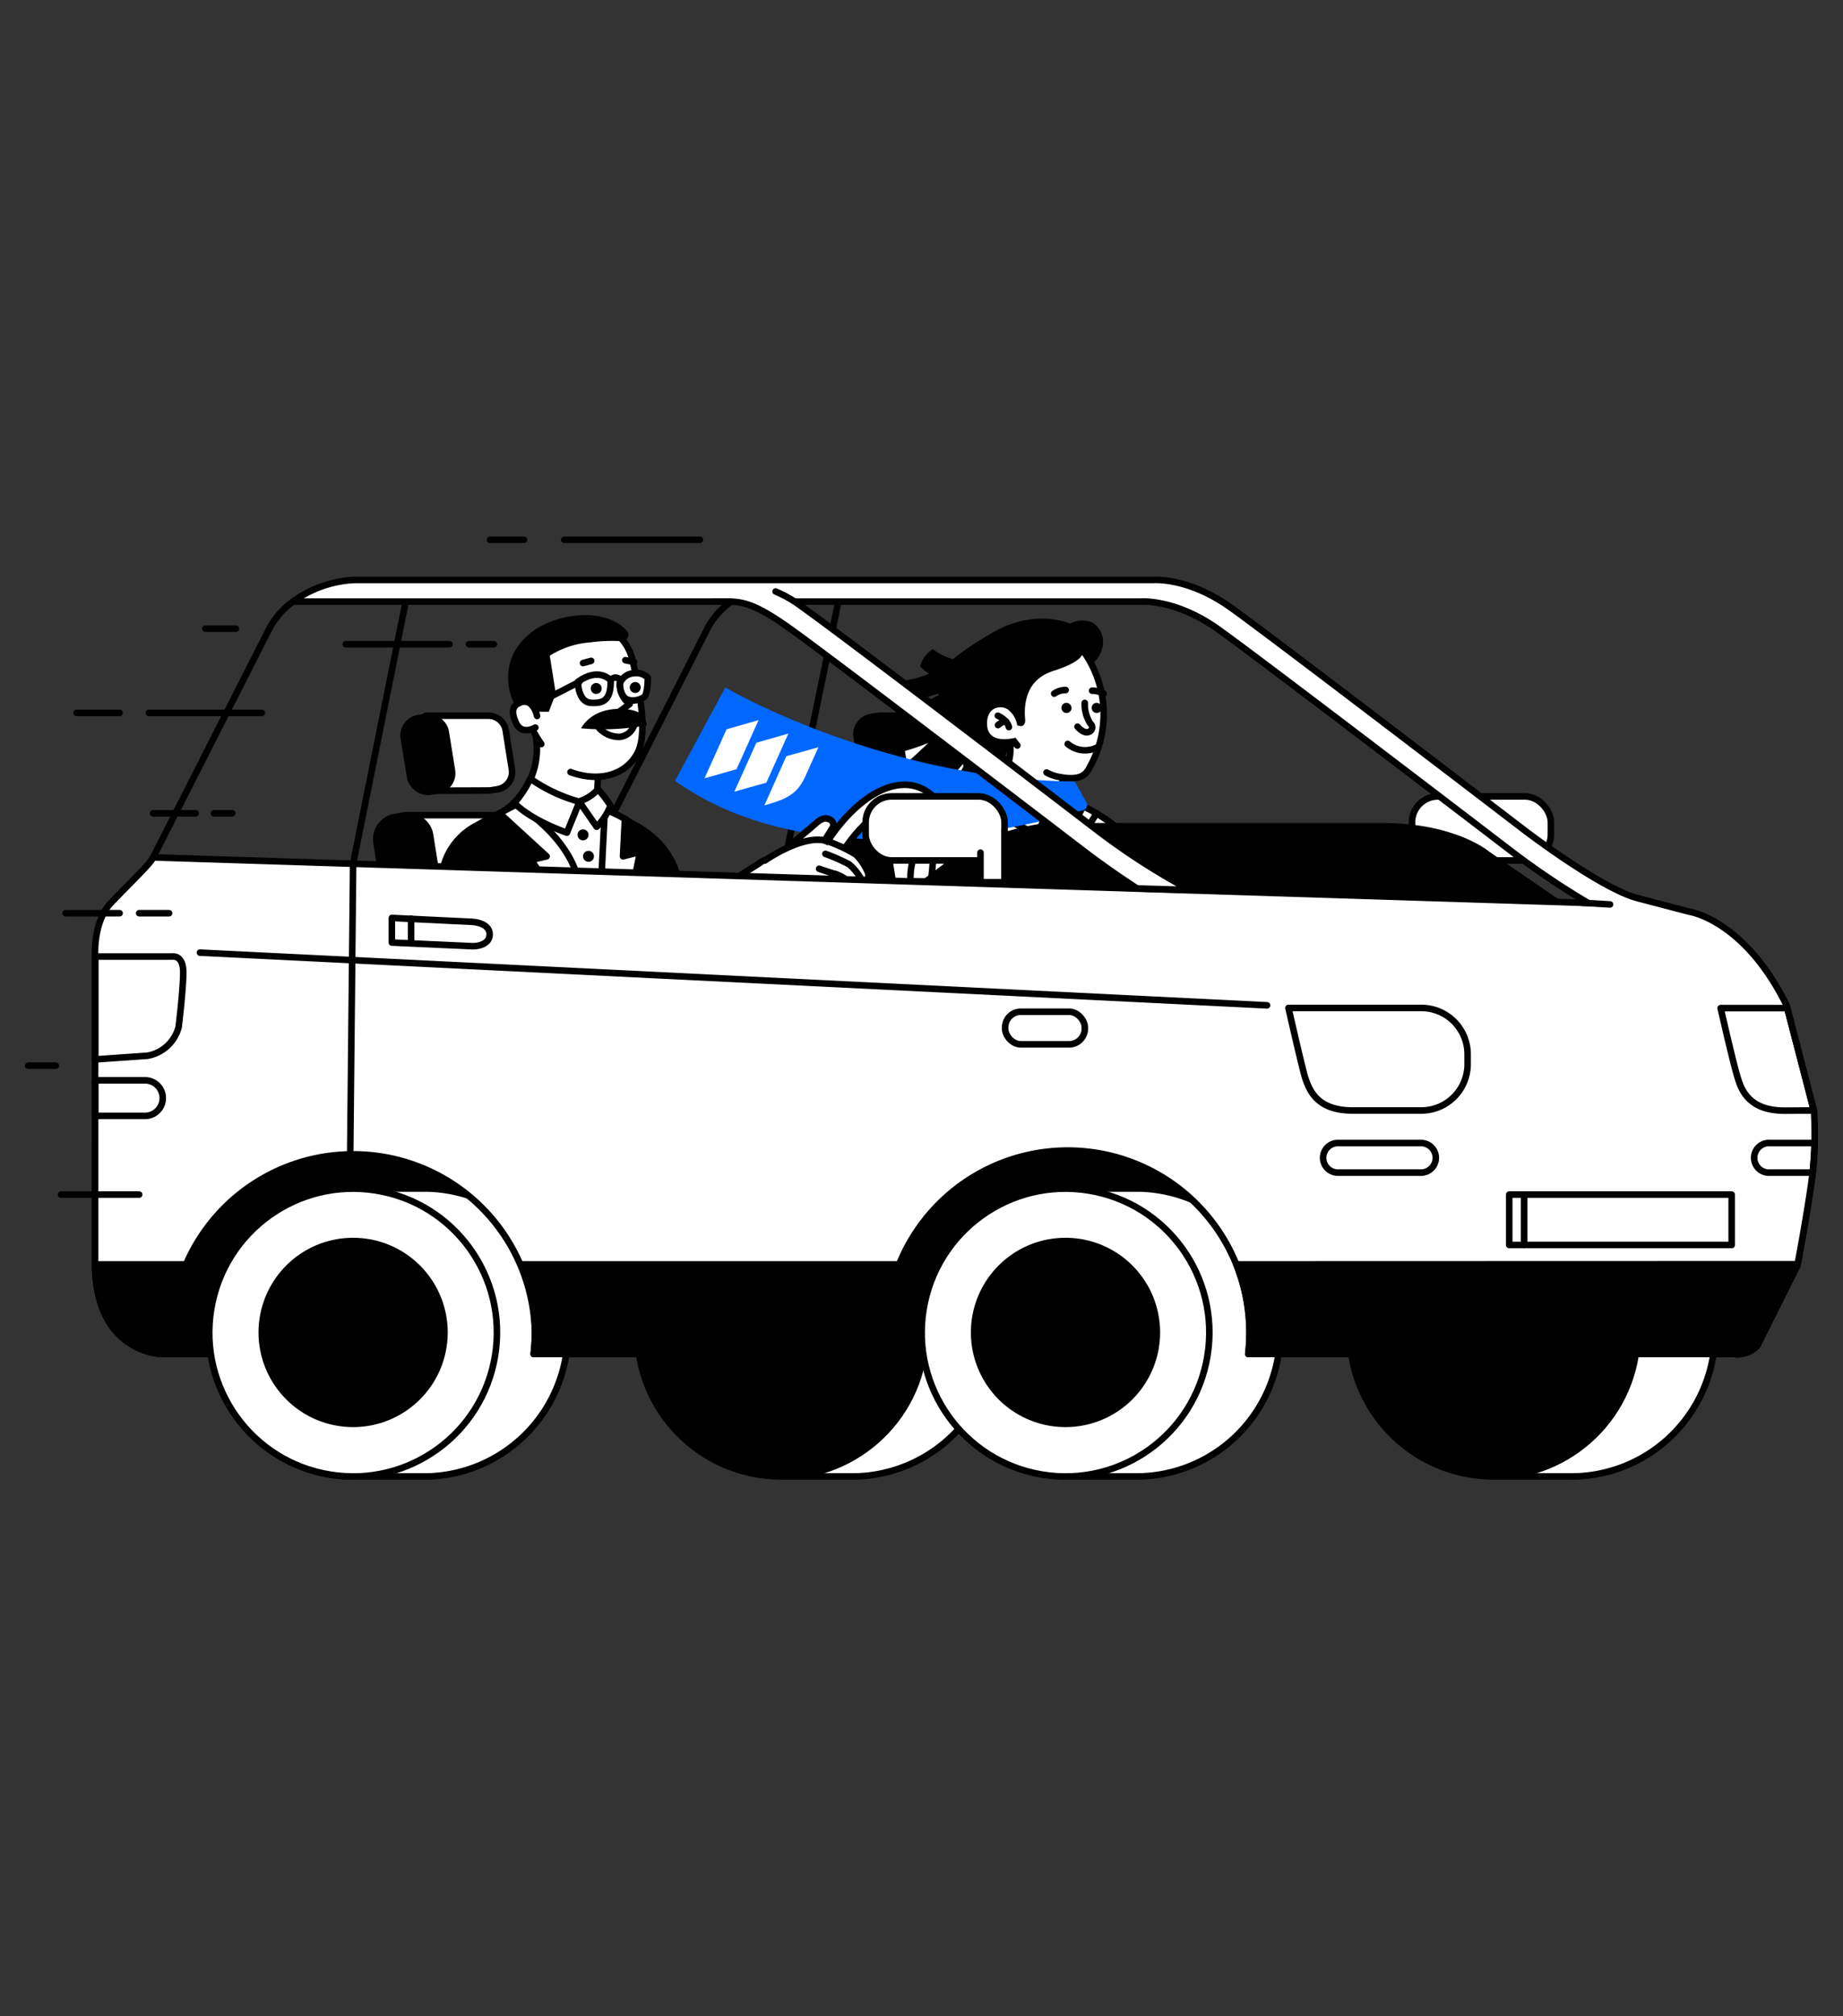 <?xml version="1.0" encoding="UTF-8"?> <svg xmlns="http://www.w3.org/2000/svg" id="Layer_1" data-name="Layer 1" viewBox="0 0 225 246"><rect x="0" y="0" width="225" height="246" fill="#333333" stroke="none"/><defs><style>.cls-1{fill:none;}.cls-1,.cls-2,.cls-3{stroke:#000;stroke-linecap:round;stroke-linejoin:round;stroke-width:0.8px;}.cls-2,.cls-4{fill:#fff;}.cls-5{fill:#0068ff;}</style></defs><path class="cls-1" d="M89.24,73.4a9.78,9.78,0,0,0-2.84,3.22l-14.23,28"></path><line class="cls-1" x1="95.41" y1="107.04" x2="102.32" y2="73.54"></line><path class="cls-2" d="M59.86,96.44l.86-.14a2.13,2.13,0,0,0,1.77-2.45l-.75-4.73a2.15,2.15,0,0,0-2.12-1.8H52v9.15S59.72,96.46,59.86,96.44Z"></path><rect class="cls-3" x="49.36" y="87.36" width="5.15" height="9.07" rx="2.14" transform="matrix(0.99, -0.16, 0.16, 0.99, -13.88, 9.37)"></rect><path class="cls-2" d="M67.41,111.15l1.11-.17a2.74,2.74,0,0,0,2.27-3.14l-1-6.07a2.75,2.75,0,0,0-2.71-2.31H49.77v11.73S67.24,111.18,67.41,111.15Z"></path><rect class="cls-3" x="46.41" y="99.51" width="6.6" height="11.63" rx="2.74" transform="translate(-16.03 9.19) rotate(-9.1)"></rect><path class="cls-2" d="M115.43,96.44l.87-.14a2.13,2.13,0,0,0,1.77-2.45l-.76-4.73a2.14,2.14,0,0,0-2.11-1.8h-7.65v9.15S115.3,96.46,115.43,96.44Z"></path><rect class="cls-3" x="104.93" y="87.36" width="5.15" height="9.07" rx="2.14" transform="translate(-13.18 18.15) rotate(-9.1)"></rect><path class="cls-2" d="M123,111.15l1.1-.17a2.74,2.74,0,0,0,2.28-3.14l-1-6.07a2.74,2.74,0,0,0-2.71-2.31H105.34v11.73S122.81,111.18,123,111.15Z"></path><rect class="cls-3" x="101.99" y="99.51" width="6.6" height="11.63" rx="2.74" transform="translate(-15.33 17.98) rotate(-9.1)"></rect><path d="M124.45,87.72s-3,8.42-4.73,10.85l-4.7-.8s4.76-7,5.93-11.91c0,0,.22-1.74,2.38-1.4S124.66,87.15,124.45,87.72Z"></path><path class="cls-2" d="M119.77,97.8s-2,1-4.54,2.34a8,8,0,0,0-4.07,7.4h29s.85-3.14-4.27-6.93a20.79,20.79,0,0,0-4.11-2.45C129.34,97.33,125.59,97,119.77,97.8Z"></path><path d="M132.39,81.49a3.31,3.31,0,0,0,2.12-2.22A2.86,2.86,0,0,0,133.45,76a3.12,3.12,0,0,0-3.21.36C129.16,77.22,130,79.87,132.39,81.49Z"></path><path class="cls-2" d="M129.82,93l-.15,3.06s0,1,2.13,2.08c0,0-.38,2-3.46,2.11s-8.57-2.47-8.57-2.47a7.86,7.86,0,0,0,3.49-7.88s.36-1.88,3.29-1.49S129.86,92.21,129.82,93Z"></path><path d="M113.87,79.2s2.77,2.2,5.56,1.18l.13,2.16s-4.3,1.84-7.24-1.25A3.83,3.83,0,0,1,113.87,79.2Z"></path><path d="M117.93,79.27s-3.84,3.77-8.52,3.82a8.77,8.77,0,0,0-.16,2.67s6.41-.59,10.31-3.55c0,0,1.53-1.22.78-2.5S118.77,78.65,117.93,79.27Z"></path><path d="M115.52,84.32a31.84,31.84,0,0,1-8.22,3.23,8.45,8.45,0,0,0,.86,4.64,28.93,28.93,0,0,0,11.22-4.87s2.05-1.53,1-3.2S116.83,83.62,115.52,84.32Z"></path><path d="M117.88,86s-5.93,6.36-8.52,8.1a23.3,23.3,0,0,0,4.26,3.42A59.57,59.57,0,0,0,121.41,88s1.44-2.28.16-3.27S118.35,85.54,117.88,86Z"></path><path d="M131,76.24s-4.35-2.26-9.92,1-6.34,4.62-6.6,6.25a5.2,5.2,0,0,0,6.76,5.2c1.61-.42,3-4.28,4.79-5.65C130.48,79.73,136.06,79.11,131,76.24Z"></path><path class="cls-2" d="M127.77,94.25a4.79,4.79,0,0,0,1.36.51c2.86.58,3.48-.29,3.93-1.19a13.2,13.2,0,0,0-.7-14s-3.48-4.71-9-1.15-3.15,11.67.16,11.63c0,0,.25.37.68.91"></path><path d="M130.82,86.44a.62.62,0,1,1-.62-.69A.66.66,0,0,1,130.82,86.44Z"></path><path class="cls-1" d="M132.43,85.76a4.34,4.34,0,0,0,.7,2.54.58.58,0,0,1-.22,1c-.63.26-1.36-.64-1.36-.64"></path><path class="cls-1" d="M130.35,90.77a3.31,3.31,0,0,0,3.55.45"></path><path d="M132.3,79.53h0c-.48-.6-3.84-4.36-9-1.07s-3.54,10.16-.76,11.43c.38-.5.83-1.68,1.89-1.33.58.19.76-.41.73-.71-.08-.91-.43-4.62,3.17-5.9C129.61,81.52,131.93,80.81,132.3,79.53Z"></path><path class="cls-1" d="M128.7,84.63a2.42,2.42,0,0,1,1.4-.44"></path><path class="cls-1" d="M133.33,84.27a3,3,0,0,1,1.41.36"></path><path class="cls-1" d="M118.19,98.65s6.94,4.15,9.08,8.89"></path><path class="cls-2" d="M122.1,95a27,27,0,0,0,6.35,2.61l-1.77,4.13s-4.91-1.89-7.18-4.13C119.5,97.56,121.18,95.73,122.1,95Z"></path><path class="cls-2" d="M130,101.2l-1.53-3.64s.18.06,1.55-1.26l2.25,1.82A6.06,6.06,0,0,1,130,101.2Z"></path><path class="cls-4" d="M123.25,86.74c-.7-.78-2.89-.73-2.74,1.75S124,90,124,90A2.93,2.93,0,0,0,123.25,86.74Z"></path><path class="cls-1" d="M121.82,87.32s1.15.5,1.35,1.39"></path><path class="cls-1" d="M121.84,88.47s.64-.56,1-.42"></path><path class="cls-1" d="M133.89,99.24a16.69,16.69,0,0,0-2,4,17.1,17.1,0,0,0-.91,4.28"></path><path class="cls-5" d="M131.21,95.35l1.33,2.39a.69.69,0,0,1-.48,1.16c-1.12.24-30.81,9.82-49.65-3.64l6.14-11.38S107.65,95.11,131.21,95.35Z"></path><polygon class="cls-4" points="86.01 94.96 89.92 93.85 92.61 87.86 88.7 88.98 86.01 94.96"></polygon><polygon class="cls-4" points="89.65 96.59 93.56 95.49 96.25 89.5 92.34 90.62 89.65 96.59"></polygon><path class="cls-4" d="M96,92.26l-2.68,6s.5-.13.66-.19c1.61-.51,3.26-1,4.27-3.2l1.67-3.7Z"></path><path d="M134.51,86.44a.62.62,0,1,1-.61-.69A.65.65,0,0,1,134.51,86.44Z"></path><path class="cls-2" d="M102,126.24a5,5,0,0,1-1.89-.36c-4.41-1.81-5.18-9.77-1.76-18.13,2.91-7.09,7.87-12,12.08-12a4.83,4.83,0,0,1,1.89.37c2.24.91,3.61,3.4,3.86,7a25.84,25.84,0,0,1-2.1,11.12C111.14,121.29,106.17,126.24,102,126.24Zm8.43-28.3c-2.73,0-7.17,3.74-10,10.66a23.46,23.46,0,0,0-1.94,10.12c.18,2.66,1.08,4.51,2.47,5.08a2.75,2.75,0,0,0,1,.2c2.73,0,7.16-3.74,10-10.66a23.58,23.58,0,0,0,1.94-10.12c-.19-2.66-1.09-4.51-2.47-5.08A2.75,2.75,0,0,0,110.4,97.94Z"></path><path class="cls-2" d="M73.07,93.45,72.9,97s-.05,1.16,2.47,2.42c0,0-.44,2.31-4,2.45S61.42,99,61.42,99a9.13,9.13,0,0,0,4-9.14s.42-2.18,3.82-1.73S73.12,92.5,73.07,93.45Z"></path><path class="cls-2" d="M63.54,97.9s-3.17,1.61-5.65,3a7.89,7.89,0,0,0-4,7.29H82.93s-.2-5-5.93-7.77C77,100.39,72.33,96.61,63.54,97.9Z"></path><path class="cls-2" d="M66.08,90.78C65.43,89.84,65,89,65,89S62.06,85,62.91,81.91s2.87-5.4,7.08-6A6.19,6.19,0,0,1,77.07,80c.58,2.19,2.24,9.11.75,11.89S73,95.44,69.65,94.2"></path><path d="M65.68,86.84H67l.85-2.22L67.12,80a10.79,10.79,0,0,1,5-1.63,18.77,18.77,0,0,1,4-.12s1.09-.54.34-1.37-3-2.38-7.06-1.64c-5.53,1-8.73,5.35-6.82,10.21C62.64,85.44,64.41,89.05,65.68,86.84Z"></path><path class="cls-2" d="M65.57,87.35s-.46-2.32-2.14-1.6c-.81.35-1.11,1-.41,2.5s2.34.52,2.34.52"></path><circle cx="72.79" cy="84" r="0.67"></circle><path d="M71.85,101.86a.67.67,0,0,1-1.34,0,.67.67,0,0,1,1.34,0Z"></path><path class="cls-2" d="M79.09,82.69s0,2-.46,2.36-1.84.72-2.45,0a2.37,2.37,0,0,1-.48-1.71,1.93,1.93,0,0,1,1.69-1.2A2,2,0,0,1,79.09,82.69Z"></path><path d="M72.51,104.48a.66.66,0,0,1-.66.67.67.67,0,0,1,0-1.34A.66.66,0,0,1,72.51,104.48Z"></path><circle cx="77.55" cy="83.88" r="0.67"></circle><line class="cls-1" x1="71.18" y1="80.9" x2="72.17" y2="80.63"></line><line class="cls-1" x1="76.34" y1="80.55" x2="77.4" y2="80.76"></line><line class="cls-1" x1="70.7" y1="83.21" x2="65.02" y2="86.13"></line><path class="cls-1" d="M74.55,83s-1.42-1.68-4,.19c0,0,0,2.46,1.58,2.56S74.6,85.4,74.55,83Z"></path><path class="cls-1" d="M74.55,83s.38-.65,1.15-.12"></path><path class="cls-1" d="M75.37,87l1.5-1.1A3.06,3.06,0,0,1,75.7,83"></path><path class="cls-1" d="M73.15,88.84a3.36,3.36,0,0,0,2.44,1.07,2.05,2.05,0,0,0,1.81-1.38"></path><path d="M70.94,88.86s1.11-2.36,4.65-2.37c2.72,0,3.25,1,3.38,2A29.76,29.76,0,0,1,70.94,88.86Z"></path><path class="cls-1" d="M62.75,97.94s7.13,4.09,8,10.22"></path><line class="cls-1" x1="73.79" y1="99.74" x2="73.37" y2="108.16"></line><path class="cls-3" d="M64.86,104.92l1.87-.44L61,99.23c-1,.51-2.08,1.09-3.07,1.64a7.89,7.89,0,0,0-4,7.29H67Z"></path><path class="cls-3" d="M82.93,108.16s-.2-5-5.93-7.77a6.05,6.05,0,0,0-.71-.48l-.23,4.57,2.07-.53-.84,4.21Z"></path><path class="cls-2" d="M64.74,95a19.19,19.19,0,0,0,6,2.82l-1.53,3.77s-4.15-1.36-6.42-3.61A13,13,0,0,0,64.74,95Z"></path><path class="cls-2" d="M72.84,100.87,70.7,97.78A5.1,5.1,0,0,0,73,96.3a13.15,13.15,0,0,1,1.53,2A7.32,7.32,0,0,1,72.84,100.87Z"></path><path class="cls-2" d="M94.73,104.87a2.38,2.38,0,1,1-2.87,1.77A2.38,2.38,0,0,1,94.73,104.87Z"></path><path class="cls-2" d="M92.65,105.36,76.48,115.53s-3,2.38-.64,5.27c2.06,2.57,4.84.53,4.84.53L95.77,109"></path><path class="cls-2" d="M96.15,103.38s2.75-2.3,3.36-2.84,1.15-.9,1.84-.53a.71.71,0,0,1,.28,1l-.93,1.49"></path><path class="cls-2" d="M93.36,105s4.13-2.88,7-2.51a2.17,2.17,0,0,1,1.69,3,5.43,5.43,0,0,1-3.14,2.89,14.13,14.13,0,0,1-2.76.16"></path><path class="cls-2" d="M100.92,102.6a18.41,18.41,0,0,1,3.59,1.68,7,7,0,0,1,1.5,2.29v1.33a1.09,1.09,0,0,1-1.31-.82,3.18,3.18,0,0,0-1.42-1.61l-1.8-.47"></path><path class="cls-2" d="M100.77,104.18a23.1,23.1,0,0,1,2.92,1.29,7.06,7.06,0,0,1,1.41,1.72v1.59a1.54,1.54,0,0,1-1.29-.85c-.33-.81-1.81-1.29-1.81-1.29l-1.72-.34"></path><path class="cls-2" d="M100,106l2.24.75,1.6,1.45-.12,1-2.66-1a20.43,20.43,0,0,1-2.46.28"></path><path class="cls-2" d="M104.43,180.14a17.57,17.57,0,0,0,0-35.13H95.38v35.13Z"></path><circle class="cls-3" cx="95.38" cy="162.57" r="17.56" transform="translate(-80.43 230.52) rotate(-80.73)"></circle><path class="cls-2" d="M191.39,180.14a17.57,17.57,0,1,0,0-35.13h-9v35.13Z"></path><circle class="cls-3" cx="182.34" cy="162.57" r="17.56" transform="translate(-7.43 316.41) rotate(-80.75)"></circle><path class="cls-3" d="M11.61,139.46v14.6c0,11.12,8.23,11.14,8.23,11.14H211.71a3.44,3.44,0,0,0,2.81-1l4.92-9.84s1-5.23,1.67-9.86a38.81,38.81,0,0,0,.42-5.06Z"></path><rect class="cls-2" x="172.38" y="97.17" width="16.96" height="7.81" rx="3.17"></rect><polyline class="cls-2" points="172.38 101.34 172.38 107.64 175.31 107.64 175.31 104.03"></polyline><path d="M192.75,111.42l-10.9-7.48s-4.06-3.53-13.14-3.53h-41s-6.91.78-11.26,4.08-8.73,6.48-8.73,6.48Z"></path><circle class="cls-1" cx="43.11" cy="162.57" r="17.56" transform="translate(-124.27 179.09) rotate(-80.78)"></circle><path class="cls-2" d="M52.17,180.14a17.57,17.57,0,0,0,0-35.13H43.11v35.13Z"></path><circle class="cls-2" cx="43.11" cy="162.57" r="17.56" transform="translate(-124.27 179.09) rotate(-80.78)"></circle><path class="cls-3" d="M54.26,162.57a11.15,11.15,0,1,1-11.15-11.15A11.15,11.15,0,0,1,54.26,162.57Z"></path><path class="cls-2" d="M139.13,180.14a17.57,17.57,0,0,0,0-35.13h-9v35.13Z"></path><circle class="cls-2" cx="130.08" cy="162.57" r="17.56" transform="translate(-51.41 264.62) rotate(-80.68)"></circle><path class="cls-3" d="M141.23,162.57a11.15,11.15,0,1,1-11.15-11.15A11.15,11.15,0,0,1,141.23,162.57Z"></path><path class="cls-2" d="M221.46,135.58l-3.35-12.93c-5.12-10.38-11.78-11.39-11.78-11.39l-6.42-1.68c-4.51-1.19-13.74-8.24-13.74-8.24S155.41,77.79,150.22,74.1s-9.39-3.34-9.39-3.34H43.24a13.88,13.88,0,0,0-7.48,2.64H139.28s4.19-.35,9.39,3.34,36,27.24,36,27.24a96.51,96.51,0,0,0,9.21,6.19L18.69,104.61l-.09.18c-.43.76-2.86,3.07-5.06,5.38s-1.93,6.49-1.93,6.49v37.4c0,11.12,8.23,11.14,8.23,11.14h1.23a22.8,22.8,0,0,1-.15-2.63,22.2,22.2,0,0,1,44.39,0,22.79,22.79,0,0,1-.16,2.63h43.16a22.8,22.8,0,0,1-.15-2.63,22.19,22.19,0,0,1,44.38,0,22.8,22.8,0,0,1-.15,2.63h59.32a3.44,3.44,0,0,0,2.81-1l4.92-9.84s1-5.23,1.67-9.86A43.77,43.77,0,0,0,221.46,135.58Z"></path><path class="cls-1" d="M35.76,73.4a9.78,9.78,0,0,0-2.84,3.22l-14.23,28"></path><line class="cls-1" x1="193.07" y1="110.14" x2="196.56" y2="110.35"></line><path class="cls-1" d="M165.13,135.49h8.39a5.65,5.65,0,0,0,5.65-5.64v-1.23a5.65,5.65,0,0,0-5.65-5.64H157.3s1.43,6.32,2,8.39C159.85,133.07,160.81,135.49,165.13,135.49Z"></path><path class="cls-1" d="M175.29,141.26a1.81,1.81,0,0,1-1.8,1.81H163.33a1.81,1.81,0,0,1-1.8-1.81h0a1.81,1.81,0,0,1,1.8-1.8h10.16a1.81,1.81,0,0,1,1.8,1.8Z"></path><path class="cls-1" d="M17.7,131.81H11.61v4.34H17.7a2.17,2.17,0,0,0,0-4.34Z"></path><path class="cls-1" d="M221.44,135.49,218.19,123h-8.13s1.43,6.32,2.05,8.39c.5,1.7,1.46,4.12,5.78,4.12Z"></path><path class="cls-1" d="M221.53,139.46H216.1a1.81,1.81,0,1,0,0,3.61h5.2C221.44,141.77,221.51,140.54,221.53,139.46Z"></path><line class="cls-1" x1="24.41" y1="116.23" x2="154.69" y2="122.66"></line><path class="cls-1" d="M21.05,116.71H11.61v12.55l6.39-.45a4.77,4.77,0,0,0,3.81-3.51s.56-4.52.56-6.67S21.05,116.71,21.05,116.71Z"></path><polyline class="cls-1" points="42.76 140.38 43.11 105.36 49.5 73.54"></polyline><path class="cls-1" d="M47.84,112V115l9.94.45s2,0,2-1.45-2.16-1.53-2.16-1.53Z"></path><line class="cls-1" x1="50.19" y1="112.08" x2="50.19" y2="115.02"></line><rect class="cls-1" x="122.71" y="123.44" width="9.73" height="3.98" rx="1.92"></rect><rect class="cls-2" x="184.25" y="145.75" width="27.16" height="6.15"></rect><line class="cls-1" x1="186.07" y1="145.75" x2="186.07" y2="151.9"></line><path class="cls-3" d="M22.53,154.27H11.61c.1,10.91,8.23,10.93,8.23,10.93h1.23a22.8,22.8,0,0,1-.15-2.63A22.07,22.07,0,0,1,22.53,154.27Z"></path><path class="cls-3" d="M150.94,154.27a22.26,22.26,0,0,1,1.6,8.3,22.8,22.8,0,0,1-.15,2.63h59.32a3.44,3.44,0,0,0,2.81-1l4.92-9.84,0-.11Z"></path><path class="cls-3" d="M109.76,154.27H63.7a22.27,22.27,0,0,1,1.61,8.3,22.79,22.79,0,0,1-.16,2.63h43.16a22.8,22.8,0,0,1-.15-2.63A22.26,22.26,0,0,1,109.76,154.27Z"></path><path class="cls-2" d="M87.12,73.4c3.18,0,4.2-.35,9.39,3.34s36,27.24,36,27.24,2.94,2.25,6.31,4.42l6.47.19A83.91,83.91,0,0,1,134,101.34s-30.76-23.55-36-27.24a15,15,0,0,0-3.31-1.93"></path><rect class="cls-2" x="105.68" y="97.17" width="16.96" height="7.81" rx="3.17"></rect><polyline class="cls-2" points="122.63 101.34 122.63 107.64 119.7 107.64 119.7 104.03"></polyline><line class="cls-1" x1="68.88" y1="65.86" x2="85.44" y2="65.86"></line><line class="cls-1" x1="59.83" y1="65.86" x2="63.98" y2="65.86"></line><line class="cls-1" x1="8.01" y1="111.42" x2="14.6" y2="111.42"></line><line class="cls-1" x1="16.99" y1="111.42" x2="20.64" y2="111.42"></line><line class="cls-1" x1="3.45" y1="130.02" x2="6.8" y2="130.02"></line><line class="cls-1" x1="7.45" y1="145.75" x2="16.99" y2="145.75"></line><line class="cls-1" x1="18.69" y1="99.23" x2="23.88" y2="99.23"></line><line class="cls-1" x1="26.12" y1="99.23" x2="28.35" y2="99.23"></line><line class="cls-1" x1="9.35" y1="86.98" x2="14.6" y2="86.98"></line><line class="cls-1" x1="18.18" y1="86.98" x2="31.96" y2="86.98"></line><line class="cls-1" x1="25.07" y1="76.7" x2="28.8" y2="76.7"></line><line class="cls-1" x1="42.21" y1="78.6" x2="54.88" y2="78.6"></line><line class="cls-1" x1="57.25" y1="78.6" x2="60.3" y2="78.6"></line></svg> 